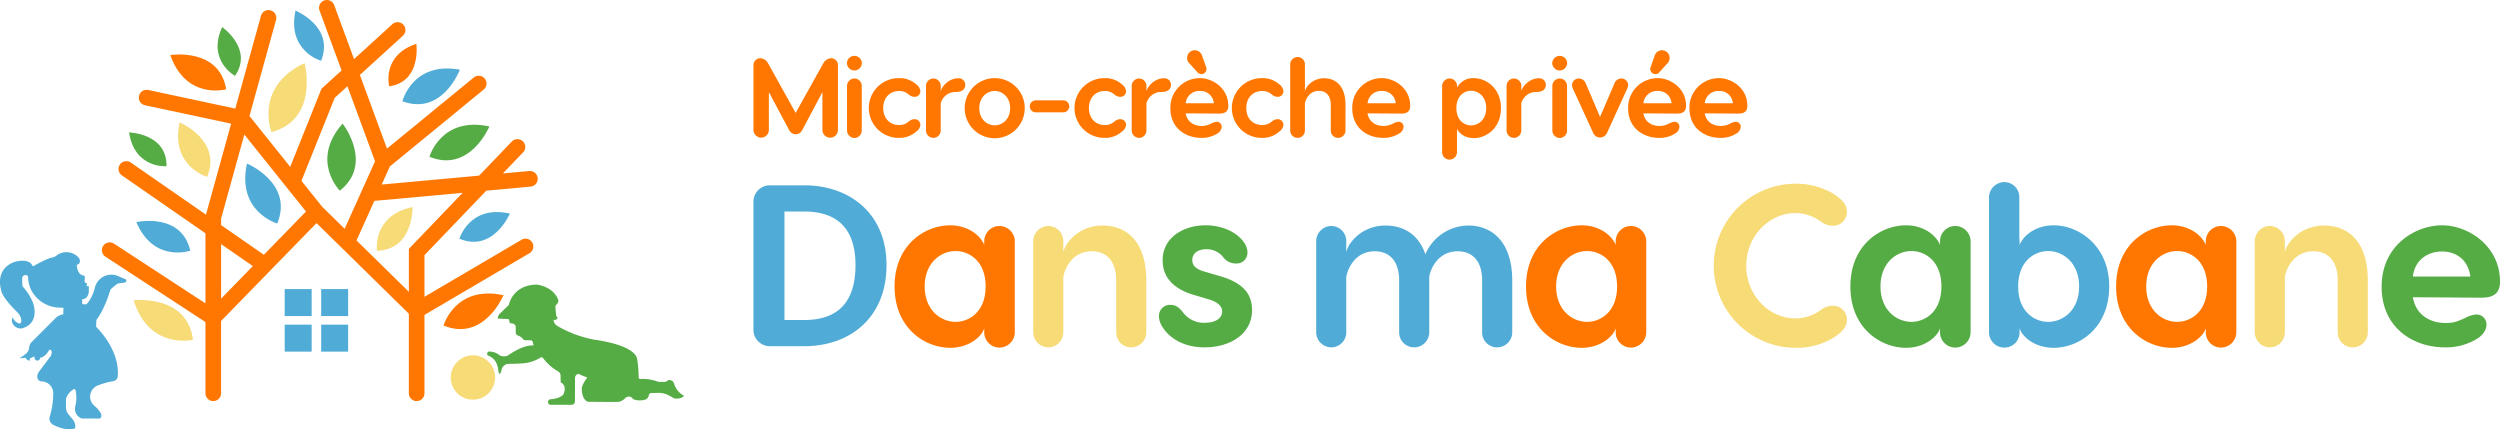 <svg xmlns="http://www.w3.org/2000/svg" width="842.979" height="144.762" viewBox="0 0 842.979 144.762">
  <g id="Groupe_157" data-name="Groupe 157" transform="translate(-1694.501 654.362)">
    <g id="Groupe_155" data-name="Groupe 155" transform="translate(1948.557 -637.419)">
      <path id="Tracé_18" data-name="Tracé 18" d="M649.839,1074.04v21.776a2.617,2.617,0,1,1-5.234,0V1083.07l-6.789,12.783a2.566,2.566,0,0,1-2.238,1.442,2.513,2.513,0,0,1-2.2-1.442l-6.829-12.783v12.746a2.609,2.609,0,0,1-2.542,2.618,2.656,2.656,0,0,1-2.655-2.618V1074.04a2.3,2.3,0,0,1,2.351-2.39,3.223,3.223,0,0,1,2.579,1.707l9.295,16.728,9.332-16.728a3.223,3.223,0,0,1,2.579-1.707,2.3,2.3,0,0,1,2.351,2.39Z" transform="translate(-621.35 -1068.955)" fill="#f70"/>
      <path id="Tracé_19" data-name="Tracé 19" d="M757.96,1070.656a2.552,2.552,0,0,1,2.542-2.466,2.517,2.517,0,0,1,2.5,2.466,2.544,2.544,0,0,1-2.5,2.466,2.579,2.579,0,0,1-2.542-2.466m5.006,7.661v15.023a2.528,2.528,0,0,1-2.466,2.542,2.557,2.557,0,0,1-2.5-2.542v-15.023a2.526,2.526,0,0,1,2.5-2.5,2.5,2.5,0,0,1,2.466,2.5" transform="translate(-726.444 -1066.294)" fill="#f70"/>
      <path id="Tracé_20" data-name="Tracé 20" d="M807.14,1116.485a3.032,3.032,0,0,1-1.4,2.275,8.449,8.449,0,0,1-5.917,2.125,10.072,10.072,0,1,1,0-20.145,8.412,8.412,0,0,1,5.917,2.088,3.192,3.192,0,0,1,1.4,2.314,1.9,1.9,0,0,1-2.012,1.9,3.077,3.077,0,0,1-1.936-.8,4.75,4.75,0,0,0-3.186-1.177c-3,0-5.387,2.086-5.387,5.765s2.39,5.728,5.387,5.728a4.75,4.75,0,0,0,3.186-1.177,3.077,3.077,0,0,1,1.936-.8,1.926,1.926,0,0,1,2.012,1.9Z" transform="translate(-750.854 -1091.334)" fill="#f70"/>
      <path id="Tracé_21" data-name="Tracé 21" d="M886.77,1103.195c0,1.4-1.063,2.353-3.188,2.353a5.1,5.1,0,0,0-5.082,3.869v9.143a2.512,2.512,0,0,1-2.466,2.466,2.543,2.543,0,0,1-2.5-2.466V1103.5a2.525,2.525,0,0,1,2.5-2.5,2.493,2.493,0,0,1,2.466,2.5v1.9c.152-1.366,2.5-4.475,5.917-4.475A2.189,2.189,0,0,1,886.77,1103.195Z" transform="translate(-815.353 -1091.473)" fill="#f70"/>
      <path id="Tracé_22" data-name="Tracé 22" d="M950.338,1110.878a10.129,10.129,0,1,1-10.13-10.128,10.091,10.091,0,0,1,10.13,10.128m-15.328,0c0,3.643,2.5,5.765,5.2,5.765s5.2-2.125,5.2-5.765-2.542-5.8-5.2-5.8-5.2,2.125-5.2,5.8" transform="translate(-858.857 -1091.342)" fill="#f70"/>
      <path id="Tracé_23" data-name="Tracé 23" d="M1038.566,1135.189a2.023,2.023,0,0,1-2.012,2.009H1027.3a2.031,2.031,0,0,1-2.049-2.009,2.065,2.065,0,0,1,2.049-2.049h9.256a2.058,2.058,0,0,1,2.012,2.049" transform="translate(-932.071 -1116.26)" fill="#f70"/>
      <path id="Tracé_24" data-name="Tracé 24" d="M1107.8,1116.485a3.026,3.026,0,0,1-1.405,2.275,8.449,8.449,0,0,1-5.917,2.125,10.072,10.072,0,1,1,0-20.145,8.416,8.416,0,0,1,5.917,2.088,3.192,3.192,0,0,1,1.405,2.314,1.9,1.9,0,0,1-2.012,1.9,3.07,3.07,0,0,1-1.933-.8,4.756,4.756,0,0,0-3.188-1.177c-3,0-5.387,2.086-5.387,5.765s2.39,5.728,5.387,5.728a4.76,4.76,0,0,0,3.188-1.177,3.07,3.07,0,0,1,1.933-.8,1.926,1.926,0,0,1,2.012,1.9Z" transform="translate(-982.153 -1091.334)" fill="#f70"/>
      <path id="Tracé_25" data-name="Tracé 25" d="M1187.438,1103.195c0,1.4-1.064,2.353-3.186,2.353a5.1,5.1,0,0,0-5.082,3.869v9.143a2.512,2.512,0,0,1-2.466,2.466,2.543,2.543,0,0,1-2.5-2.466V1103.5a2.525,2.525,0,0,1,2.5-2.5,2.493,2.493,0,0,1,2.466,2.5v1.9c.152-1.366,2.5-4.475,5.917-4.475A2.187,2.187,0,0,1,1187.438,1103.195Z" transform="translate(-1046.659 -1091.473)" fill="#f70"/>
      <path id="Tracé_26" data-name="Tracé 26" d="M1250.278,1078.673c0,1.973-1.1,2.655-3.11,2.655l-11.267-.076c.454,2.768,2.655,4.25,5.424,4.25a6.7,6.7,0,0,0,3.149-.8,4.627,4.627,0,0,1,1.859-.607,1.633,1.633,0,0,1,1.707,1.707,2.719,2.719,0,0,1-1.213,2.085,9.73,9.73,0,0,1-5.691,1.631c-5.045,0-10.4-3.11-10.4-10.015a9.926,9.926,0,0,1,9.975-10.128c4.323,0,9.56,3.414,9.56,9.295Zm-14.377-.835h9.484a4.462,4.462,0,0,0-4.667-4.134,4.574,4.574,0,0,0-4.817,4.134m5.5-16.123,1.4,3.945a1.733,1.733,0,0,1-3,1.67l-2.845-3.149a2.386,2.386,0,0,1-.57-1.631,2.571,2.571,0,0,1,5.006-.835Z" transform="translate(-1090.155 -1059.97)" fill="#f70"/>
      <path id="Tracé_27" data-name="Tracé 27" d="M1337.79,1116.485a3.033,3.033,0,0,1-1.405,2.275,8.449,8.449,0,0,1-5.917,2.125,10.072,10.072,0,1,1,0-20.145,8.411,8.411,0,0,1,5.917,2.088,3.192,3.192,0,0,1,1.405,2.314,1.9,1.9,0,0,1-2.012,1.9,3.077,3.077,0,0,1-1.936-.8,4.75,4.75,0,0,0-3.186-1.177c-3,0-5.387,2.086-5.387,5.765s2.39,5.728,5.387,5.728a4.75,4.75,0,0,0,3.186-1.177,3.077,3.077,0,0,1,1.936-.8,1.926,1.926,0,0,1,2.012,1.9Z" transform="translate(-1159.084 -1091.334)" fill="#f70"/>
      <path id="Tracé_28" data-name="Tracé 28" d="M1424.483,1086.074v8.573a2.493,2.493,0,0,1-2.5,2.466,2.461,2.461,0,0,1-2.466-2.466v-8.573c0-3.414-1.781-4.817-4.021-4.817-3.414,0-4.552,3.186-4.7,4.249v9.143a2.485,2.485,0,0,1-2.466,2.466,2.517,2.517,0,0,1-2.5-2.466v-22.343a2.519,2.519,0,0,1,2.5-2.466,2.485,2.485,0,0,1,2.466,2.466v9.179c.152-1.366,2.39-4.476,6.487-4.476,3.83,0,7.207,2.5,7.207,9.066Z" transform="translate(-1224.844 -1067.563)" fill="#f70"/>
      <path id="Tracé_29" data-name="Tracé 29" d="M1516.106,1110.052c0,1.972-1.1,2.655-3.112,2.655l-11.267-.076c.454,2.768,2.655,4.25,5.426,4.25a6.7,6.7,0,0,0,3.149-.8,4.626,4.626,0,0,1,1.859-.607,1.632,1.632,0,0,1,1.707,1.707,2.719,2.719,0,0,1-1.214,2.085,9.724,9.724,0,0,1-5.691,1.631c-5.045,0-10.393-3.11-10.393-10.015a9.926,9.926,0,0,1,9.975-10.128c4.323,0,9.56,3.414,9.56,9.295Zm-14.377-.835h9.484a4.462,4.462,0,0,0-4.665-4.134,4.576,4.576,0,0,0-4.817,4.134Z" transform="translate(-1294.659 -1091.35)" fill="#f70"/>
      <path id="Tracé_30" data-name="Tracé 30" d="M1647.766,1110.825c0,6.9-5.006,10.128-9.18,10.128-3.3,0-5.311-2.049-5.613-3.225v.72a1.46,1.46,0,0,1-.037.418v6.829a2.5,2.5,0,0,1-5.006,0v-22.382a2.577,2.577,0,0,1,2.54-2.466,2.544,2.544,0,0,1,2.5,2.466v.644a6,6,0,0,1,5.613-3.225c4.134,0,9.18,3.338,9.18,10.091Zm-4.969,0c0-3.869-2.618-5.841-5.121-5.841-2.125,0-4.932,1.555-4.932,5.841s2.808,5.841,4.932,5.841c2.5,0,5.121-1.936,5.121-5.841" transform="translate(-1395.714 -1091.327)" fill="#f70"/>
      <path id="Tracé_31" data-name="Tracé 31" d="M1735.347,1103.195c0,1.4-1.063,2.353-3.186,2.353a5.1,5.1,0,0,0-5.082,3.869v9.143a2.512,2.512,0,0,1-2.466,2.466,2.543,2.543,0,0,1-2.5-2.466V1103.5a2.525,2.525,0,0,1,2.5-2.5,2.493,2.493,0,0,1,2.466,2.5v1.9c.152-1.366,2.5-4.475,5.917-4.475A2.187,2.187,0,0,1,1735.347,1103.195Z" transform="translate(-1468.167 -1091.473)" fill="#f70"/>
      <path id="Tracé_32" data-name="Tracé 32" d="M1788.84,1070.656a2.552,2.552,0,0,1,2.542-2.466,2.517,2.517,0,0,1,2.5,2.466,2.544,2.544,0,0,1-2.5,2.466,2.579,2.579,0,0,1-2.542-2.466m5.006,7.661v15.023a2.528,2.528,0,0,1-2.466,2.542,2.557,2.557,0,0,1-2.5-2.542v-15.023a2.526,2.526,0,0,1,2.5-2.5,2.5,2.5,0,0,1,2.466,2.5" transform="translate(-1519.503 -1066.294)" fill="#f70"/>
      <path id="Tracé_33" data-name="Tracé 33" d="M1836.709,1103.488a2.5,2.5,0,0,1-.3,1.137l-6.677,14.642a2.761,2.761,0,0,1-2.5,1.9,2.68,2.68,0,0,1-2.466-1.9l-6.713-14.642a3.163,3.163,0,0,1-.265-1.137,2.25,2.25,0,0,1,2.275-2.238,2.591,2.591,0,0,1,2.39,1.744l4.78,11.228,4.817-11.228a2.514,2.514,0,0,1,2.353-1.744A2.26,2.26,0,0,1,1836.709,1103.488Z" transform="translate(-1541.766 -1091.727)" fill="#f70"/>
      <path id="Tracé_34" data-name="Tracé 34" d="M1919.346,1078.673c0,1.973-1.1,2.655-3.112,2.655l-11.267-.076c.454,2.768,2.655,4.25,5.426,4.25a6.7,6.7,0,0,0,3.149-.8,4.626,4.626,0,0,1,1.859-.607,1.632,1.632,0,0,1,1.707,1.707,2.719,2.719,0,0,1-1.214,2.085,9.724,9.724,0,0,1-5.691,1.631c-5.045,0-10.393-3.11-10.393-10.015a9.926,9.926,0,0,1,9.975-10.128c4.323,0,9.56,3.414,9.56,9.295Zm-14.377-.835h9.484a4.462,4.462,0,0,0-4.665-4.134,4.575,4.575,0,0,0-4.817,4.134Zm8.838-15.288a2.387,2.387,0,0,1-.57,1.631l-2.845,3.149a1.733,1.733,0,0,1-3-1.67l1.4-3.945a2.571,2.571,0,0,1,5.006.835Z" transform="translate(-1604.872 -1059.97)" fill="#f70"/>
      <path id="Tracé_35" data-name="Tracé 35" d="M2008.936,1110.052c0,1.972-1.1,2.655-3.112,2.655l-11.267-.076c.455,2.768,2.655,4.25,5.426,4.25a6.7,6.7,0,0,0,3.149-.8,4.627,4.627,0,0,1,1.859-.607,1.632,1.632,0,0,1,1.707,1.707,2.719,2.719,0,0,1-1.213,2.085,9.725,9.725,0,0,1-5.691,1.631c-5.045,0-10.393-3.11-10.393-10.015a9.926,9.926,0,0,1,9.975-10.128c4.323,0,9.56,3.414,9.56,9.295Zm-14.377-.835h9.484a4.462,4.462,0,0,0-4.665-4.134,4.575,4.575,0,0,0-4.817,4.134Z" transform="translate(-1673.794 -1091.35)" fill="#f70"/>
    </g>
    <g id="Groupe_156" data-name="Groupe 156" transform="translate(1948.557 -592.964)">
      <path id="Tracé_36" data-name="Tracé 36" d="M44.875,1295.374c0,17.826-12.4,27.359-27.746,27.359H5.735A5.537,5.537,0,0,1,0,1317v-42.782a5.537,5.537,0,0,1,5.735-5.735H17.129c15.347,0,27.746,9.533,27.746,26.894m-10.463,0c0-12.478-6.356-18.058-17.285-18.058H10.461V1313.9h6.666C28.056,1313.9,34.412,1308.317,34.412,1295.374Z" transform="translate(0 -1267.394)" fill="#50acd6"/>
      <path id="Tracé_37" data-name="Tracé 37" d="M258.356,1335.47v30.925a5.214,5.214,0,0,1-5.193,5.038,5.144,5.144,0,0,1-5.115-5.038v-1.473c-.621,2.4-4.728,6.587-11.471,6.587-8.525,0-18.757-6.587-18.757-20.693s10.308-20.617,18.757-20.617c5.5,0,9.922,2.945,11.471,6.587v-1.317a5.145,5.145,0,0,1,5.115-5.038A5.215,5.215,0,0,1,258.356,1335.47Zm-9.843,15.347c0-8.759-5.735-11.936-10.077-11.936-5.115,0-10.463,4.031-10.463,11.936s5.349,11.936,10.463,11.936C242.776,1362.753,248.513,1359.574,248.513,1350.817Z" transform="translate(-170.229 -1315.629)" fill="#f70"/>
      <path id="Tracé_38" data-name="Tracé 38" d="M469.873,1349.083V1366.6a5.094,5.094,0,0,1-5.115,5.038,5.029,5.029,0,0,1-5.038-5.038v-17.516c0-6.976-3.642-9.843-8.215-9.843-6.976,0-9.3,6.511-9.611,8.681V1366.6a5.078,5.078,0,0,1-5.038,5.038,5.144,5.144,0,0,1-5.115-5.038v-30.77a5.16,5.16,0,0,1,5.115-5.115,5.094,5.094,0,0,1,5.038,5.115v3.876c.31-2.79,4.883-9.146,13.254-9.146C462.975,1330.56,469.873,1335.675,469.873,1349.083Z" transform="translate(-337.41 -1315.91)" fill="#f7db77"/>
      <path id="Tracé_39" data-name="Tracé 39" d="M654.4,1335.859a5.832,5.832,0,0,1,1.239,3.411,3.62,3.62,0,0,1-3.952,3.8,5.259,5.259,0,0,1-4.263-2.17,7,7,0,0,0-5.58-2.635c-3.022,0-4.8,1.473-4.8,3.642,0,1.239.465,2.867,4.031,3.876l4.728,1.394c6.2,1.706,11.394,4.652,11.394,11.549,0,8.525-7.9,12.633-15.967,12.633-6.974,0-11.16-2.945-13.33-5.58-.387-.542-2.093-2.48-2.093-4.883a3.723,3.723,0,0,1,3.876-3.876c2.093,0,3.255,1.318,4.184,2.48a8.781,8.781,0,0,0,7.363,3.566c3.8,0,5.89-1.628,5.89-3.8,0-1.318-.852-3.022-4.573-4.108l-4.418-1.318c-7.828-2.17-11.084-6.356-11.084-11.86,0-7.75,7.131-11.781,14.495-11.781,5.27,0,10.308,2.093,12.867,5.659Z" transform="translate(-489.07 -1315.629)" fill="#55ac45"/>
      <path id="Tracé_40" data-name="Tracé 40" d="M934.552,1349.083V1366.6a5.094,5.094,0,0,1-5.115,5.038,5.029,5.029,0,0,1-5.038-5.038v-17.516c0-6.976-3.642-9.843-8.215-9.843-6.976,0-9.378,6.511-9.611,8.681V1366.6a5.094,5.094,0,0,1-5.115,5.038,5.029,5.029,0,0,1-5.038-5.038v-17.516c0-6.976-3.642-9.843-8.215-9.843-6.976,0-9.3,6.511-9.611,8.681V1366.6a5.078,5.078,0,0,1-5.038,5.038,5.144,5.144,0,0,1-5.115-5.038v-30.77a5.16,5.16,0,0,1,5.115-5.115,5.094,5.094,0,0,1,5.038,5.115v3.876c.31-2.79,4.883-9.146,13.253-9.146,5.814,0,11.084,2.79,13.409,9.688a15.891,15.891,0,0,1,14.571-9.688C927.345,1330.56,934.552,1335.675,934.552,1349.083Z" transform="translate(-678.696 -1315.91)" fill="#50acd6"/>
      <path id="Tracé_41" data-name="Tracé 41" d="M1232.876,1335.47v30.925a5.214,5.214,0,0,1-5.193,5.038,5.144,5.144,0,0,1-5.115-5.038v-1.473c-.62,2.4-4.728,6.587-11.471,6.587-8.525,0-18.757-6.587-18.757-20.693s10.308-20.617,18.757-20.617c5.5,0,9.922,2.945,11.471,6.587v-1.317a5.145,5.145,0,0,1,5.115-5.038A5.215,5.215,0,0,1,1232.876,1335.47Zm-9.843,15.347c0-8.759-5.735-11.936-10.077-11.936-5.115,0-10.463,4.031-10.463,11.936s5.349,11.936,10.463,11.936c4.339,0,10.077-3.179,10.077-11.936" transform="translate(-931.828 -1315.629)" fill="#f70"/>
      <path id="Tracé_42" data-name="Tracé 42" d="M1527.055,1311.883c0,2.558-1.783,4.263-4.649,6.124a24,24,0,0,1-12.788,3.332,27.671,27.671,0,0,1-.155-55.339,24.884,24.884,0,0,1,12.943,3.334c2.867,1.859,4.649,3.566,4.649,6.122a4.679,4.679,0,0,1-4.883,4.728,6.988,6.988,0,0,1-4.186-1.628,14.637,14.637,0,0,0-8.37-2.635c-8.757,0-16.509,7.752-16.509,17.75s7.673,17.748,16.585,17.748a14.8,14.8,0,0,0,8.292-2.635,6.779,6.779,0,0,1,4.186-1.628,4.679,4.679,0,0,1,4.883,4.728Z" transform="translate(-1158.341 -1265.456)" fill="#f7db77"/>
      <path id="Tracé_43" data-name="Tracé 43" d="M1733.436,1335.47v30.925a5.214,5.214,0,0,1-5.194,5.038,5.144,5.144,0,0,1-5.115-5.038v-1.473c-.62,2.4-4.728,6.587-11.471,6.587-8.525,0-18.757-6.587-18.757-20.693s10.308-20.617,18.757-20.617c5.5,0,9.922,2.945,11.471,6.587v-1.317a5.145,5.145,0,0,1,5.115-5.038A5.215,5.215,0,0,1,1733.436,1335.47Zm-9.843,15.347c0-8.759-5.735-11.936-10.077-11.936-5.115,0-10.463,4.031-10.463,11.936s5.346,11.936,10.463,11.936c4.341,0,10.077-3.179,10.077-11.936" transform="translate(-1323.021 -1315.629)" fill="#55ac45"/>
      <path id="Tracé_44" data-name="Tracé 44" d="M1947.364,1298.7c0,14.105-10.232,20.693-18.757,20.693-6.745,0-10.85-4.186-11.471-6.588v1.473a5.094,5.094,0,0,1-5.115,5.038,5.161,5.161,0,0,1-5.191-5.038v-45.727a5.214,5.214,0,0,1,5.191-5.038,5.078,5.078,0,0,1,5.038,5.038v13.95a3.133,3.133,0,0,1,.079.852v1.318c1.551-3.642,5.967-6.587,11.47-6.587,8.447,0,18.757,6.821,18.757,20.617Zm-10.153,0c0-7.905-5.349-11.936-10.463-11.936-4.339,0-10.075,3.177-10.075,11.936s5.735,11.936,10.075,11.936c5.115,0,10.463-3.953,10.463-11.936" transform="translate(-1490.21 -1263.51)" fill="#50acd6"/>
      <path id="Tracé_45" data-name="Tracé 45" d="M2143.536,1335.47v30.925a5.214,5.214,0,0,1-5.193,5.038,5.144,5.144,0,0,1-5.115-5.038v-1.473c-.621,2.4-4.728,6.587-11.471,6.587-8.525,0-18.757-6.587-18.757-20.693s10.308-20.617,18.757-20.617c5.5,0,9.921,2.945,11.471,6.587v-1.317a5.145,5.145,0,0,1,5.115-5.038A5.215,5.215,0,0,1,2143.536,1335.47Zm-9.843,15.347c0-8.759-5.737-11.936-10.077-11.936-5.115,0-10.463,4.031-10.463,11.936s5.349,11.936,10.463,11.936c4.339,0,10.077-3.179,10.077-11.936" transform="translate(-1643.519 -1315.629)" fill="#f70"/>
      <path id="Tracé_46" data-name="Tracé 46" d="M2355.052,1349.083V1366.6a5.094,5.094,0,0,1-5.115,5.038,5.029,5.029,0,0,1-5.039-5.038v-17.516c0-6.976-3.642-9.843-8.215-9.843-6.977,0-9.3,6.511-9.611,8.681V1366.6a5.078,5.078,0,0,1-5.038,5.038,5.144,5.144,0,0,1-5.115-5.038v-30.77a5.16,5.16,0,0,1,5.115-5.115,5.1,5.1,0,0,1,5.038,5.115v3.876c.31-2.79,4.883-9.146,13.253-9.146C2348.155,1330.56,2355.052,1335.675,2355.052,1349.083Z" transform="translate(-1810.7 -1315.91)" fill="#f7db77"/>
      <path id="Tracé_47" data-name="Tracé 47" d="M2552.666,1349.189c0,4.031-2.248,5.425-6.356,5.425l-23.02-.155c.931,5.659,5.425,8.68,11.084,8.68,2.792,0,4.108-.62,6.435-1.628a9.476,9.476,0,0,1,3.8-1.239,3.335,3.335,0,0,1,3.487,3.487c0,1.239-.542,2.635-2.48,4.263a19.893,19.893,0,0,1-11.626,3.332c-10.308,0-21.237-6.356-21.237-20.462s11.547-20.693,20.385-20.693,19.53,6.976,19.53,18.989Zm-29.376-1.706h19.378c-.776-5.967-5.115-8.449-9.533-8.449s-9.146,2.48-9.845,8.449" transform="translate(-1963.743 -1315.629)" fill="#55ac45"/>
    </g>
    <g id="Groupe_78" data-name="Groupe 78" transform="translate(1694.501 -654.362)">
      <path id="Tracé_48" data-name="Tracé 48" d="M934.02,64.282l14.907-1.364a2.633,2.633,0,1,0-.48-5.244l-8.867.812,6.859-7.151a2.634,2.634,0,0,0-3.8-3.647l-11.058,11.53-32.854,3.007,2.742-6.092,31.671-25.95a2.634,2.634,0,0,0-3.339-4.074l-29.288,24-9.143-24.846,14.494-13.211a2.633,2.633,0,0,0-3.547-3.893L889.405,19.922l-6.7-18.2a2.633,2.633,0,0,0-4.943,1.818l7.437,20.21-6.771,6.171-10.549,26.34L854.14,39.108l8.945-32.342a2.634,2.634,0,1,0-5.078-1.4l-8.643,31.248-29.35-6.271a2.633,2.633,0,1,0-1.1,5.15L847.958,41.7l-8.485,30.679L814.119,54.81a2.633,2.633,0,1,0-3,4.329L839.3,78.664V102.3L808.46,82.148a2.633,2.633,0,1,0-2.881,4.409L839.3,108.592v24.015a2.633,2.633,0,1,0,5.266,0V108.239l32.182-33.015,31.133,30.56v26.823a2.633,2.633,0,1,0,5.266,0V106.185l35.413-20.807a2.633,2.633,0,1,0-2.668-4.541l-32.745,19.24V86.034l20.864-21.755ZM882.875,33l4.295-3.914,9.31,25.3L886.23,77.146l-7.561-7.422-7-8.737Zm-38.3,40.7,7.836-28.331L873.2,71.325,858.994,85.9l-14.422-9.992Zm0,8.612,10.694,7.409-10.694,10.971Zm45.663-1.237,6.006-13.338,29.777-2.725-18.131,18.9V98.405Z" transform="translate(-770.021 0)" fill="#f70"/>
      <rect id="Rectangle_13" data-name="Rectangle 13" width="9.099" height="9.099" transform="translate(95.989 97.477)" fill="#50acd6"/>
      <rect id="Rectangle_14" data-name="Rectangle 14" width="9.099" height="9.099" transform="translate(108.296 97.477)" fill="#50acd6"/>
      <rect id="Rectangle_15" data-name="Rectangle 15" width="9.099" height="9.099" transform="translate(95.989 109.469)" fill="#50acd6"/>
      <rect id="Rectangle_16" data-name="Rectangle 16" width="9.099" height="9.099" transform="translate(108.296 109.469)" fill="#50acd6"/>
      <path id="Tracé_49" data-name="Tracé 49" d="M1199.814,172.684s-5.978-15.183,11.169-23.284C1210.984,149.4,1216.017,168.279,1199.814,172.684Z" transform="translate(-1108.278 -128.126)" fill="#f7db77"/>
      <path id="Tracé_50" data-name="Tracé 50" d="M1650.95,511.1s3.389-11.531,17.022-8.488c0,0-5.607,13.253-17.022,8.488" transform="translate(-1496.04 -430.603)" fill="#50acd6"/>
      <path id="Tracé_51" data-name="Tracé 51" d="M1455.315,505.059s-1.666-11.9,12.008-14.749c0,0,.353,14.386-12.008,14.749" transform="translate(-1328.207 -420.493)" fill="#f7db77"/>
      <path id="Tracé_52" data-name="Tracé 52" d="M899.576,723.841s-14.76,3.537-20-13.31c0,0,18.041-2.187,20,13.31" transform="translate(-834.508 -609.266)" fill="#f7db77"/>
      <path id="Tracé_53" data-name="Tracé 53" d="M1268.545,41.931s-11.558-3.292-8.629-16.951c0,0,13.3,5.5,8.629,16.951" transform="translate(-1160.279 -21.423)" fill="#50acd6"/>
      <path id="Tracé_54" data-name="Tracé 54" d="M881.25,324.909s-10.708.947-12.63-11.4c0,0,12.868.337,12.63,11.4" transform="translate(-825.109 -268.868)" fill="#55ac45"/>
      <path id="Tracé_55" data-name="Tracé 55" d="M985.1,140.708s-13.456,3.763-18.856-11.552c0,0,16.522-2.636,18.856,11.552" transform="translate(-908.828 -110.598)" fill="#f70"/>
      <path id="Tracé_56" data-name="Tracé 56" d="M1515.93,173.231s3.406-13.552,19.384-10.644c0,0-5.905,15.653-19.384,10.644" transform="translate(-1380.246 -139.085)" fill="#50acd6"/>
      <path id="Tracé_57" data-name="Tracé 57" d="M1084.233,80.5s-9.49-5.051-4.361-16.445c0,0,10.6,7.306,4.361,16.445" transform="translate(-1004.976 -54.93)" fill="#55ac45"/>
      <path id="Tracé_58" data-name="Tracé 58" d="M1483.128,118.073s-2.707-10.4,9.15-14.343c0,0,1.8,12.746-9.15,14.343" transform="translate(-1351.887 -88.959)" fill="#f70"/>
      <path id="Tracé_59" data-name="Tracé 59" d="M1342.408,315.3s-10.081-10.163.928-22.635c0,0,10.6,13.468-.928,22.635" transform="translate(-1227.815 -250.996)" fill="#55ac45"/>
      <path id="Tracé_60" data-name="Tracé 60" d="M1154.582,407.51s-13.755-3.963-10.217-20.22c0,0,15.82,6.6,10.217,20.22" transform="translate(-1061.091 -332.142)" fill="#50acd6"/>
      <path id="Tracé_61" data-name="Tracé 61" d="M994.53,308.194s-12.5-3.6-9.284-18.374c0,0,14.376,5.993,9.284,18.374" transform="translate(-924.674 -248.551)" fill="#f7db77"/>
      <path id="Tracé_62" data-name="Tracé 62" d="M904.127,533.117s-12.286,4.273-18.187-9.646C885.94,523.471,901.139,520.068,904.127,533.117Z" transform="translate(-839.963 -448.589)" fill="#50acd6"/>
      <path id="Tracé_63" data-name="Tracé 63" d="M1579.96,306.162s3.963-13.755,20.22-10.217c0,0-6.6,15.82-20.22,10.217" transform="translate(-1435.159 -253.305)" fill="#55ac45"/>
      <path id="Tracé_64" data-name="Tracé 64" d="M1613.32,705.822s3.963-13.755,20.22-10.217c0,0-6.6,15.82-20.22,10.217" transform="translate(-1463.768 -596.057)" fill="#f70"/>
      <path id="Tracé_65" data-name="Tracé 65" d="M574.355,601.75a38.2,38.2,0,0,1,5.173-2.589,6.043,6.043,0,0,1,1.112-.316,3.824,3.824,0,0,0,1.828-.924,5.51,5.51,0,0,1,7.043.91,1.676,1.676,0,0,1,.372,1.8.935.935,0,0,1-.921.614,5.53,5.53,0,0,0,.578,2.462,2.172,2.172,0,0,0,1.45,1.158,1.255,1.255,0,0,1,.57.228c.192.241,0,1.588,0,1.588s.048.914.866.866l-.164.933.74.078V610.2a3.033,3.033,0,0,1-.837,2.137,1.462,1.462,0,0,1-1.111.513.289.289,0,0,0-.3.3l.031,1.173a.3.3,0,0,0,.3.288H592.1a.286.286,0,0,0,.225-.1,13.206,13.206,0,0,0,2.651-5.227,5.721,5.721,0,0,1,6.915-4.507c.192.05.389.105.591.169l2.815,1.2a.591.591,0,0,1-.148,1.129l-2,.29a1.741,1.741,0,0,0-.85.375l-1.565,1.277a1.732,1.732,0,0,0-.564.839c-.474,1.571-2.1,6.523-4.618,9.845l-.1,2.308s8.071,7.548,7.3,16.743a1.746,1.746,0,0,1-1.438,1.572,26.464,26.464,0,0,0-5.331,1.491,4.067,4.067,0,0,0-2.543,3.5l0,.044a4.044,4.044,0,0,0,1.393,3.252,9.561,9.561,0,0,1,2.3,2.738s.433,1.4-.577,1.588h-5.484a1.515,1.515,0,0,1-1-.265,3.446,3.446,0,0,1-1.66-3.752,12.664,12.664,0,0,0,.124-5.541.5.5,0,0,0-.75-.286,6.306,6.306,0,0,0-2.314,2.683,2.173,2.173,0,0,0-.175.893v2.512a3.658,3.658,0,0,0,.829,2.317l1.518,1.85a3.593,3.593,0,0,1,.812,2.458.6.6,0,0,1-.426.544c-.829.266-3.151.665-7-1.276a2.386,2.386,0,0,1-1.209-2.805l.228-.765a26.961,26.961,0,0,0,.933-6.063l.016-.958a3.963,3.963,0,0,0-3.759-4.044l-.108,0a1.581,1.581,0,0,1-1.516-1.7,3.047,3.047,0,0,1,.6-1.6l3.943-5.276s1.008-2.08-.441-2.143c0,0-1.26,2.458-3.089,2.71l-.1.329a.925.925,0,0,1-1.794-.11l-.12-.659-1.512.693v.756a1.753,1.753,0,0,1-1.353-.847l-.1-.161s-2.3.3-1.891.063a14.608,14.608,0,0,0,2.093-1.447,2.893,2.893,0,0,0,1.018-1.962,3.269,3.269,0,0,1,.948-2.036l7.973-7.973a4.443,4.443,0,0,1,2.59-1.267l.063-2.206-1.405-.06a11.034,11.034,0,0,1-8.914-4.968,10.351,10.351,0,0,1-1.6-5.4.433.433,0,0,0-.12-.3,1.1,1.1,0,0,0-1.874.812l.04,2.179a1.108,1.108,0,0,0,.279.722,17.453,17.453,0,0,1,3.2,5s2.962,7-3.53,8.949a3.09,3.09,0,0,1-2.9-1.133,2.38,2.38,0,0,1-.256-2.586,3.306,3.306,0,0,0,2.143,2.08s1.008.121.669-1.508a4.6,4.6,0,0,0-1.319-2.32c-1.618-1.583-5.22-5.337-5.464-7.58,0,0-2.206-6.87,4.475-9.328,0,0,4.861-1.553,6.13,1.27a.243.243,0,0,0,.346.124Z" transform="translate(-563.05 -512.015)" fill="#50acd6"/>
      <path id="Tracé_66" data-name="Tracé 66" d="M1720.9,683.728l3.043-2.956s1.178-6.745,9.422-6.852c0,0,5.568.535,7.281,5.246a1.82,1.82,0,0,1-.582,1.437,1.079,1.079,0,0,0-.43.918l.262,2.891.514.812-.6.6H1739a2.667,2.667,0,0,0,1.277,2.025,38.622,38.622,0,0,0,12.955,4.727s12.992,1.581,13.974,6.411a42.6,42.6,0,0,1,.516,6.274.454.454,0,0,0,.477.486,14.935,14.935,0,0,1,5.814.837,1.87,1.87,0,0,0,.688.138h1.666a1.435,1.435,0,0,0,.938-.318,1.306,1.306,0,0,1,1.426-.155,1.594,1.594,0,0,1,.91,1.055,7.031,7.031,0,0,0,3.422,4.156,3.621,3.621,0,0,1-2.391.9h-.814l-1.894-1.035a7.406,7.406,0,0,0-3.809-.9l-2.216.077a.849.849,0,0,0-.812.732,1.823,1.823,0,0,1-1.37,1.532,6.675,6.675,0,0,1-3.873-.188l-.282-.345a1.473,1.473,0,0,0-1.255-.535l-.187.014a1.532,1.532,0,0,0-1.007.515,4.338,4.338,0,0,1-2.013,1.2c-.427.128-10.513,0-10.513,0s-2.137-.427-2.095-4.7a8.452,8.452,0,0,1,1.7-3.2.234.234,0,0,0-.088-.4,14.1,14.1,0,0,1-2.641-1.108,1.387,1.387,0,0,0-1.245,1.374l-.033,7.965a1.092,1.092,0,0,1-1.092,1.088h-7.057a.936.936,0,0,1-.075-1.868,8.707,8.707,0,0,0,3.135-.738c1.581-.812,1.281-1.282,1.367-1.452a2.823,2.823,0,0,0-.385-3.077l-.683-.384-.061-2.392a1.558,1.558,0,0,0-.8-1.329,16.887,16.887,0,0,1-5.152-4.576.544.544,0,0,0-.72-.145,13.67,13.67,0,0,1-6.469,2.032c-2.58.11-3.927.131-4.559.132a1.557,1.557,0,0,0-.9.288l-.453.319a1.964,1.964,0,0,0-.767,1.109s-.09.421-.3,1.148c-.051.175-.545.728-.668.3-.326-1.141-.162-4.579-3.52-5.9a.736.736,0,0,1,.316-1.414,5.542,5.542,0,0,1,3.539,1.32,3.6,3.6,0,0,0,2.607.085s4.273-3.205,7.863-3.462l.9-.043-.268-1.074a.84.84,0,0,0-.814-.636h-1.589a1.2,1.2,0,0,1-.964-.466,3.228,3.228,0,0,0-1.021-.86l-.779-.34a.984.984,0,0,1-.59-.9v-2.092a1.369,1.369,0,0,0-1.068-.983l-.9-.128-.384-1.367-3.675-.171a2.19,2.19,0,0,1,.661-1.667Z" transform="translate(-1552.362 -577.958)" fill="#55ac45"/>
      <path id="Tracé_67" data-name="Tracé 67" d="M1637.9,841.39a7.478,7.478,0,1,1-7.478,7.479,7.479,7.479,0,0,1,7.478-7.479" transform="translate(-1478.434 -721.581)" fill="#f7db77"/>
    </g>
  </g>
</svg>
